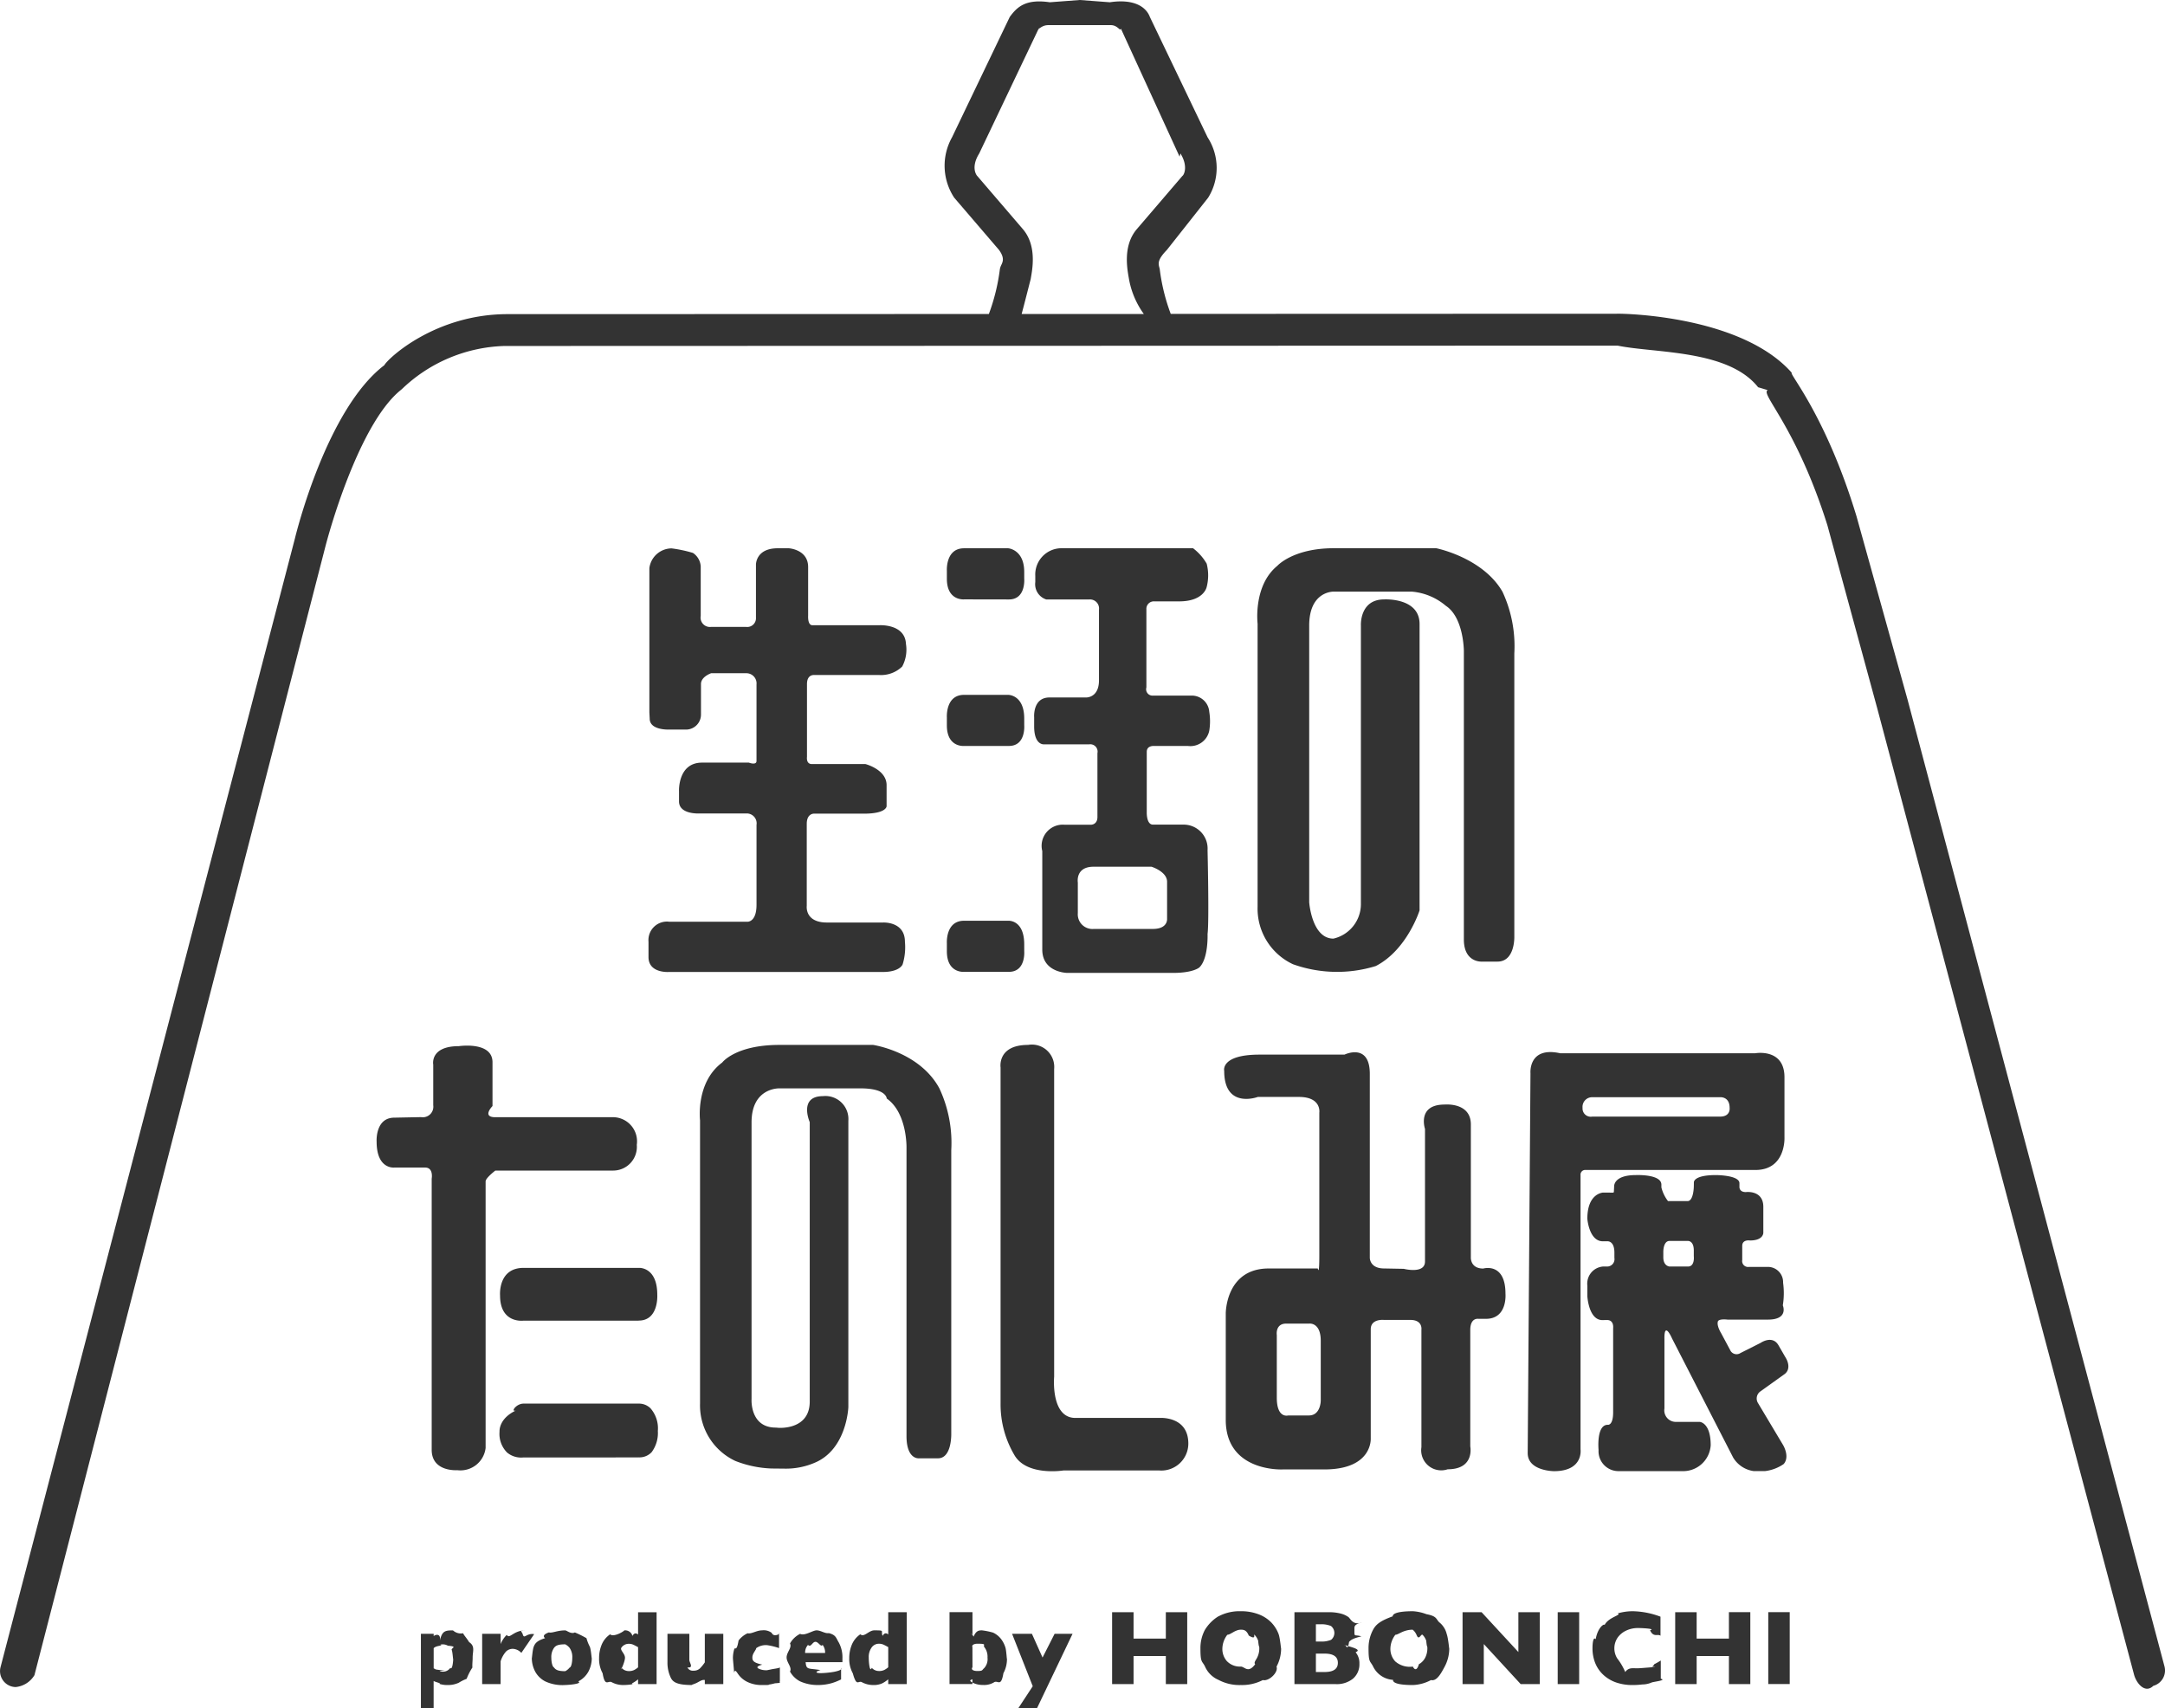 <svg xmlns="http://www.w3.org/2000/svg" width="191.705" height="151.227" viewBox="0 0 191.705 151.227"><defs><style>.cls-1{fill:#333;fill-rule:evenodd;}</style></defs><g id="レイヤー_2" data-name="レイヤー 2"><g id="レイヤー_1-2" data-name="レイヤー 1"><path class="cls-1" d="M190.671,149.255c-.744.725-1.509-.244-1.709-1L166.229,62.726,161.81,46.5c-2.763-8.772-5.986-11.64-5.28-11.96l-.854-.256c-2.655-3.352-9.126-3-12.446-3.685l-.06,0-98.21.032h-.275a13.665,13.665,0,0,0-9.015,3.739l-.14.128c-3.41,2.694-6,11.14-6.712,13.868L3.05,148.31A2.19,2.19,0,0,1,1.4,149.361a1.379,1.379,0,0,1-.357-.047,1.412,1.412,0,0,1-.993-1.723L26.114,47.674c.107-.444,2.809-11.449,7.916-15.341.327-.61,4.543-4.553,10.99-4.521L87.561,27.8a17.58,17.58,0,0,0,.977-3.984l.028-.111c.1-.379.534-.693-.108-1.58L84.491,17.5a5.139,5.139,0,0,1-.192-5.342L89.411,1.5C90.07.6,90.828-.11,92.954.2L95.613,0l2.662.2c2.124-.32,3.207.4,3.542,1.3l5.113,10.659a4.979,4.979,0,0,1,.05,5.342l-3.65,4.62c-.85.879-.772,1.2-.666,1.59l.025.1a17.333,17.333,0,0,0,.977,3.979l39.474-.013c.764-.03,11.09.2,15.52,5.23-.309.018,3,3.722,5.727,12.694l4.532,16.274,22.738,85.549A1.412,1.412,0,0,1,190.671,149.255ZM104.7,15.573c.133-.073.534-.842-.176-1.988l-.075.285-5.2-11.344c-.054.314-.265-.318-.913-.3h-.046l-2.68,0-2.7,0h-.023c-.613-.02-.834.352-.9.283l-.025.112-.015-.033-5.24,11c-.8,1.288-.191,1.974-.184,1.98l.056.063,3.985,4.645c1.307,1.515.822,3.694.7,4.437-.269,1.038-.56,2.2-.8,3.088l10.82,0a7.536,7.536,0,0,1-1.314-3.084c-.123-.743-.608-2.922.7-4.44ZM34.921,98.951l2.356-.047a.935.935,0,0,0,1.086-1.051V94.262s-.327-1.642,2.275-1.642c0,0,2.972-.444,2.972,1.425v3.878s-.971.989.253.989H54.379a2.139,2.139,0,0,1,2.007,2.443,2.1,2.1,0,0,1-2.136,2.281H43.86s-.86.654-.86.959v23.6a2.245,2.245,0,0,1-2.509,1.967s-2.266.175-2.266-1.806V104.352s.182-.984-.583-.984H34.916s-1.567.185-1.567-2.291C33.349,101.077,33.209,98.951,34.921,98.951Zm3.48,45.9c.164-.144.669-.265.543.422.2-.88.467-.928,1.166-.928a1.028,1.028,0,0,0,.9.253c.054.168.321.431.53.787.55.357.313.807.313,1.349,0,.312-.043.613-.023.9a5.021,5.021,0,0,0-.51,1,3.931,3.931,0,0,0-.7.348,2.24,2.24,0,0,1-.987.2,2.145,2.145,0,0,1-.716-.1c.159-.065-.348-.15-.52-.258v2.4H37.27V144.65H38.4Zm0,2.852c.058.03.119.065.184.1a8.335,8.335,0,0,0,.835.1c-.575.028-.505.051-.431.07a1.011,1.011,0,0,0,.239.027.789.789,0,0,0,.645-.331c.173.2.259-.52.259-.9,0,.493-.044-.51-.132-.687s.6-.3-.341-.38a.872.872,0,0,0-.431-.118c-.194,0-.353.032-.108.094-.494.063-.61.142-.719.237Zm5.928-2.146a2.327,2.327,0,0,1,.545-.814c.261.41.567-.4,1.656-.4-.553,0-.392.028-.254.308.138.55.3-.086,1.024.028l-1.136,1.658a1.094,1.094,0,0,0-.753-.358.844.844,0,0,0-.6.236,2.313,2.313,0,0,0-.484.875V149.1H42.694v-4.45h1.635Zm3.941-.521c-.278-.221,0-.392.329-.511.331.078.712-.18,1.451-.18.131,0,.516.358.851.182a8.91,8.91,0,0,1,1.029.507,3.832,3.832,0,0,0,.3.763c.112.29.168,1.206.168.964A2.552,2.552,0,0,1,52.1,148a2.128,2.128,0,0,1-.9.864c.429.211-.884.317-1.151.317a3.591,3.591,0,0,1-1.762-.317,2.117,2.117,0,0,1-.895-.864,2.562,2.562,0,0,1-.3-1.244c0,.242.055-.672.166-.96S47.54,145.256,48.27,145.033Zm.789,2.6c.16.215.388.322.991.322a1.175,1.175,0,0,0,.387-.319c.159-.033.238-.5.238-.875a1.41,1.41,0,0,0-.238-.87,1.179,1.179,0,0,0-.387-.315c-.6,0-.835.1-.994.315a1.41,1.41,0,0,0-.238.87C48.818,147.125,48.9,147.56,49.059,147.63Zm4.969-2.939c.337.3,1.342-.349,1.236-.349a.663.663,0,0,1,.736.488c.187-.32.354-.233.5-.129v-1.966h1.64V149.1H56.5v-.422a2.726,2.726,0,0,1-.548.363c.258.094-.458.142-.8.142a2.125,2.125,0,0,1-.991-.253c-.323-.168-.59.46-.8-.787a2.634,2.634,0,0,1-.313-1.348,3.033,3.033,0,0,1,.236-1.2A2.064,2.064,0,0,1,54.028,144.691Zm1.016,2.969a.843.843,0,0,0,.629.283,1.048,1.048,0,0,0,.477-.094,1.927,1.927,0,0,0,.35-.237v-1.786q-.287-.16-.448-.23a.954.954,0,0,0-.379-.069.783.783,0,0,0-.643.331c-.171.22.31.52.31.9C55.34,147.172,54.864,148.12,55.044,147.66Zm1.513-18.633H46.363a1.857,1.857,0,0,1-.2.011,1.923,1.923,0,0,1-1.265-.448,2.336,2.336,0,0,1-.666-1.837c0-.044-.089-1.154,1.457-1.885-.516.182.007-.607.673-.607H56.6a1.452,1.452,0,0,1,1,.416,2.7,2.7,0,0,1,.65,2.007,2.842,2.842,0,0,1-.552,1.881A1.481,1.481,0,0,1,56.557,129.027Zm4.483,17.924c0,.254.42.729-.172.668a.528.528,0,0,0,.544.287.78.78,0,0,0,.57-.206,3.732,3.732,0,0,0,.428-.528V144.65h1.635v4.45H62.41v-.36c-.231-.055-.473.133-.727.257s-.558.186-.373.186c-1.238,0-1.689-.206-1.9-.618a3.071,3.071,0,0,1-.308-1.393V144.65H61.04Zm-4.483-30.034H46.363s-2.084.289-2.084-2.227c0,0-.206-2.445,2.084-2.445H56.6s1.6-.082,1.6,2.376C58.2,114.621,58.351,116.917,56.557,116.917ZM71.933,55.354h5.931s2.28-.14,2.357,1.667a3.16,3.16,0,0,1-.333,1.989,2.689,2.689,0,0,1-2.012.753H72.094s-.638-.079-.638.8v6.455s-.093.627.431.627h4.745s1.874.478,1.874,1.868v1.87s-.01.654-2,.654H72.056s-.62-.011-.62.9V80.2s-.2,1.475,1.791,1.475H78.2s1.928-.106,1.928,1.7a5.162,5.162,0,0,1-.2,1.995s-.224.683-1.764.683H59.223s-1.8.132-1.8-1.32V83.375a1.638,1.638,0,0,1,1.849-1.769h6.9s.816.068.816-1.5V73.031a.876.876,0,0,0-.909-1.012H61.987s-1.862.128-1.862-1.069v-.91s-.116-2.522,2.041-2.522H66.31s.677.263.677-.148V60.593a.9.9,0,0,0-.91-.989H62.97s-.9.3-.9.956v2.7A1.329,1.329,0,0,1,60.64,64.59H59.362s-1.833.124-1.833-.966L57.5,63.07V50.3a2,2,0,0,1,1.967-1.749,11.739,11.739,0,0,1,1.888.4,1.54,1.54,0,0,1,.692,1.207v4.374a.828.828,0,0,0,.9.973h3.125a.776.776,0,0,0,.866-.828V50s-.032-1.459,1.925-1.459h.985s1.71.1,1.71,1.661v4.313S71.5,55.354,71.933,55.354ZM61.987,99.189s-.408-3.355,1.963-5.119c0,0,1.169-1.559,5.06-1.559h8.3s4.114.6,5.87,3.848a11.41,11.41,0,0,1,1.052,5.471v25.055s.081,2.226-1.175,2.226h-1.7s-1.088.114-1.088-1.964V101.588s.06-3.064-1.75-4.33c0,0-.01-.9-2.332-.9H69.01s-2.462-.09-2.462,3.011v24.5s-.166,2.522,2.145,2.522l.219.018s2.788.24,2.788-2.323V99.346s-1.014-2.3,1.174-2.3a2.037,2.037,0,0,1,2.245,2.181v25.351s-.129,3.741-2.985,4.928a6.453,6.453,0,0,1-2.69.518l-1.14-.011a9.7,9.7,0,0,1-3.185-.666,5.429,5.429,0,0,1-3.132-5.09ZM65.4,145.238a2.113,2.113,0,0,1,.8-.638c.349.08.78-.258,1.292-.258a1.174,1.174,0,0,1,.836.218c.215.49.9-.029.655.053v1.3a5.859,5.859,0,0,0-1.034-.257,1.449,1.449,0,0,0-.991.266c-.009.178-.338.453-.338.827,0,.248.056.457.879.627-.6.17-.456.294-.284.374a1.577,1.577,0,0,0,.734.12c-.052,0,.134-.025.342-.074s.878-.119.764-.211v1.3c-.137.052.314.1-.432.144a3.848,3.848,0,0,1-.511.11c-.189.029.3.044-.62.044a2.87,2.87,0,0,1-1.283-.26,2.13,2.13,0,0,1-.809-.652c-.189-.261-.32-.529-.393-.171-.072-.9-.108-1.143-.108-1.351a2.764,2.764,0,0,1,.111-.722C65.085,145.755,65.214,146.32,65.4,145.238Zm5.451-.586c.4.208,1.11-.31,1.454-.31.375,0,.738.3,1.088.246.638.164.637.432.863.8a2.754,2.754,0,0,1,.339,1.441v.33H71.336c.064.708.22.517,1.314.7-.6.181-.315.271,0,.271.551,0,2.051-.156,1.826-.469v1.025a4.948,4.948,0,0,1-.87.342,4.582,4.582,0,0,1-1.3.154,3.781,3.781,0,0,1-1.454-.321,2.142,2.142,0,0,1-.9-.873c.207-.367-.3-.784-.3-1.25s.5-.869.3-1.232A2.081,2.081,0,0,1,70.85,144.652Zm2.208,1.693a1.1,1.1,0,0,0-.22-.719c-.147.244-.358-.269-.634-.269s-.394.533-.66.274a1.007,1.007,0,0,0-.253.714Zm3.121-1.654c.336.3.748-.349,1.236-.349.995,0,.548.034.735.488.188-.32.355-.233.5-.129v-1.966h1.64V149.1H78.65v-.422a2.692,2.692,0,0,1-.547.363,1.848,1.848,0,0,1-.8.142,2.118,2.118,0,0,1-.99-.253c-.324-.168-.455.46-.8-.787a2.624,2.624,0,0,1-.314-1.348,3.05,3.05,0,0,1,.236-1.2A2.073,2.073,0,0,1,76.179,144.691Zm1.015,2.969a.845.845,0,0,0,.629.283,1.048,1.048,0,0,0,.477-.094,1.893,1.893,0,0,0,.35-.237v-1.786q-.287-.16-.448-.23a.954.954,0,0,0-.379-.069.781.781,0,0,0-.642.331,1.431,1.431,0,0,0-.257.9C76.924,147.172,77.014,148.12,77.194,147.66ZM86.11,144.7c-.275-.095-.108-.179.1.2.212-.522.457-.558.736-.558a6.219,6.219,0,0,1,.985.2,1.916,1.916,0,0,1,.7.553,2.414,2.414,0,0,1,.4.783c.087.289.132,1.287.132.912a2.634,2.634,0,0,1-.314,1.348c-.208,1.247-.475.619-.8.787a1.694,1.694,0,0,1-.991.253,2.067,2.067,0,0,1-.629-.085,1.691,1.691,0,0,1-.413-.184c-.1-.066-.2-.145.089-.236v.422H84.078v-6.365H86.11Zm0,2.911c-.166.221.11.331.431.331.509,0,.4-.084.6-.25a1.177,1.177,0,0,0,.3-.935,1.379,1.379,0,0,0-.268-.916c-.179-.21.293-.315-.636-.315-.246,0-.521.1-.431.3Zm5.264-2.962.941,2.1,1.067-2.1h1.59l-3.143,6.577H90.175l1.272-1.937-1.83-4.64Zm9,.423h2.857v-2.338h1.895V149.1h-1.895v-2.484h-2.857V149.1h-1.9v-6.365h1.9ZM90.693,84.207s.157,1.834-1.355,1.834H85.375s-1.532.154-1.532-1.823v-.7s-.136-2,1.52-2h3.913s1.417-.114,1.417,2.1ZM85.375,53.065s-1.532.155-1.532-1.823v-.7s-.136-2,1.52-2h3.913s1.417.1,1.417,2.1v.595s.157,1.835-1.355,1.835Zm5.318,11.142s.157,1.835-1.355,1.835H85.375s-1.532.155-1.532-1.823v-.7s-.136-2,1.52-2h3.913s1.417-.014,1.417,2.1Zm11.94,65.979H94.174s-3.2.524-4.324-1.316a8.827,8.827,0,0,1-1.252-4.628V94.505s-.309-1.994,2.433-1.994a1.979,1.979,0,0,1,2.311,2.14V121.89s-.329,3.646,1.883,3.646h7.426s2.573-.209,2.573,2.275A2.392,2.392,0,0,1,102.633,130.186ZM94.5,86.136s-2.209-.025-2.209-2.066V75.349a1.874,1.874,0,0,1,1.979-2.332h2.338s.567.008.567-.69V66.681a.65.65,0,0,0-.726-.782H92.454s-.882.112-.882-1.588V63.5s-.142-1.75,1.354-1.75h3.251s1.135.044,1.135-1.521V53.972a.8.8,0,0,0-.836-.9H92.642a1.417,1.417,0,0,1-.97-1.536V50.99a2.328,2.328,0,0,1,2.368-2.453h11.6a4.616,4.616,0,0,1,1.208,1.366,4.138,4.138,0,0,1,0,2.067s-.235,1.272-2.438,1.272h-2.2a.658.658,0,0,0-.7.7V60.86a.564.564,0,0,0,.6.724h3.395a1.551,1.551,0,0,1,1.573,1.44,5.215,5.215,0,0,1,0,1.667,1.708,1.708,0,0,1-1.871,1.355h-3s-.665-.07-.665.521V71.92s-.036,1.088.55,1.088h2.767a2.119,2.119,0,0,1,2.067,2.261s.151,6.337,0,7.42c0,0,.089,2.163-.72,2.957,0,0-.509.49-2.335.49Zm8.842-4.8v-3.27c0-.905-1.382-1.332-1.382-1.332H96.833c-1.632,0-1.395,1.4-1.395,1.4v2.709a1.3,1.3,0,0,0,1.421,1.4h5.211C103.445,82.246,103.341,81.335,103.341,81.335Zm4.544,61.77a3.969,3.969,0,0,1,1.978-.457,4.313,4.313,0,0,1,1.556.262,3.1,3.1,0,0,1,1.125.709,3.008,3.008,0,0,1,.668,1.042c.151.4.227,1.5.227,1.252a3.385,3.385,0,0,1-.407,1.64c.188.5-.675,1.327-1.211,1.189a4.022,4.022,0,0,1-1.958.441,3.937,3.937,0,0,1-1.976-.46,2.276,2.276,0,0,1-1.2-1.207c-.262-.5-.393-.3-.393-1.6a3.417,3.417,0,0,1,.39-1.605A3.6,3.6,0,0,1,107.885,143.1Zm.781,3.99a1.587,1.587,0,0,0,1.2.453c.348,0,.645.642,1.277-.209-.141-.139.046-.332.172-.579a1.807,1.807,0,0,0,.191-.847c0-.239-.035.047-.1-.654a1.4,1.4,0,0,0-.316-.515c-.141-.145.227.516-.516.056-.2-.477-.437-.517-.7-.517-.509,0-.908.447-1.2.45a2.089,2.089,0,0,0-.436,1.18A1.626,1.626,0,0,0,108.666,147.1Zm-.129-21.39V116.28s-.017-3.976,3.8-3.976h4.347s.137.726.137-1.113V98.517s.225-1.4-1.809-1.4h-3.636S108.4,98.23,108.4,94.81c0,0-.355-1.44,3.127-1.44h7.526s2.24-1.086,2.24,1.706v16.271s-.026.955,1.267.955l1.741.033s1.879.485,1.879-.645V99.949s-.73-2.158,1.732-2.158c0,0,2.328-.228,2.328,1.76V111.3s-.079,1.009,1.1,1.009c0,0,1.966-.579,1.966,2.227,0,0,.2,2.226-1.73,2.226h-.669s-.718-.133-.718.992v10.3s.417,2.028-2,2.028a1.776,1.776,0,0,1-2.326-1.957V117.711s.127-.853-.986-.853h-2.346s-1.155-.12-1.155.828v9.647s.2,2.763-4.114,2.763h-3.7S108.537,130.341,108.537,125.705Zm4.519-7.516v5.561c0,1.866,1.008,1.566,1.008,1.566H115.9c1.048,0,1.049-1.314,1.049-1.314v-5.3c0-1.631-1-1.519-1-1.519H113.9C112.907,117.178,113.056,118.189,113.056,118.189Zm5.636,24.661a2.043,2.043,0,0,1,.707.315c.178.132.411.775,1.191.47-.7.181-.66.378-.66.593,0,.782-.045.447.62.645-.847.2-.959.359-1.094.487-.135.91-.271.216-.407.268.43.171,1.631.388.984.65a1.506,1.506,0,0,1,.338,1.017,1.666,1.666,0,0,1-.557,1.314,2.268,2.268,0,0,1-1.555.491H114.62v-6.365h3.043A4.112,4.112,0,0,1,118.692,142.85Zm-2.174,5.18h.773q1.172,0,1.172-.813t-1.172-.817h-.773Zm0-4.225v1.525h.41a2.141,2.141,0,0,0,.938-.152.782.782,0,0,0-.011-1.221,2.172,2.172,0,0,0-.937-.152Zm6.8-.7c-.008-.3.651-.457,1.79-.457a4.048,4.048,0,0,1,1.2.262c.924.174.83.41,1.124.709a1.878,1.878,0,0,1,.668,1.042c.152.4.227,1.5.227,1.252a3.4,3.4,0,0,1-.406,1.64c-.272.5-.675,1.327-1.211,1.189a3.691,3.691,0,0,1-1.6.441c-1.139,0-1.8-.153-1.76-.46a2.1,2.1,0,0,1-1.778-1.207c-.262-.5-.393-.3-.393-1.6a3.418,3.418,0,0,1,.391-1.605C121.83,143.81,122.231,143.5,123.32,143.1Zm.233,3.99a1.948,1.948,0,0,0,1.557.453c-.012,0,.285.642.531-.209a1.378,1.378,0,0,0,.558-.579,1.819,1.819,0,0,0,.191-.847c0-.239-.035.047-.1-.654a1.409,1.409,0,0,0-.316-.515c-.141-.145-.313.516-.516.056-.2-.477-.437-.517-.344-.517-.869,0-1.268.447-1.559.45a2.091,2.091,0,0,0-.437,1.18A1.626,1.626,0,0,0,123.553,147.1Zm-.99-94.027s3.137-.187,3.137,2.18V80.6s-1.1,3.5-3.876,4.927a11.608,11.608,0,0,1-7.333-.159,5.431,5.431,0,0,1-3.133-5.089V55.214s-.408-3.355,1.748-5.12c0,0,1.385-1.558,5.006-1.558h9.057s4.113.814,5.87,3.848a11.419,11.419,0,0,1,1.051,5.471V82.909s.081,2.226-1.49,2.226h-1.386s-1.592.114-1.592-1.963V57.612s-.015-2.938-1.588-3.972A5.347,5.347,0,0,0,125,52.378h-6.883s-2.191-.09-2.191,3.011V79.884s.229,3.216,2.144,3.216a3.138,3.138,0,0,0,2.434-3V55.37S120.376,53.068,122.563,53.068Zm11.886,93.194v-3.527h1.894V149.1h-1.69l-3.266-3.546V149.1h-1.88v-6.365h1.685Zm.825-17.612.246-33.632s-.211-2.4,2.636-1.768h17.255s2.6-.48,2.6,2.122v5.322s.149,2.889-2.575,2.889h-.93s-14.439,0-14.1,0a.411.411,0,0,0-.452.45v24.283s.28,1.933-2.354,1.933C137.6,130.249,135.274,130.241,135.274,128.65Zm4.858-30.563a.728.728,0,0,0,.855.77H152.31c.947,0,.844-.77.844-.77,0-1.04-.867-.947-.867-.947H141.01A.853.853,0,0,0,140.132,98.087Zm-.3,51.013h-1.9v-6.365h1.9Zm2.1-36.969h.354a.654.654,0,0,0,.666-.764v-.459c0-1.11-.649-1.012-.649-1.012h-.371c-1.231,0-1.376-2-1.376-2,0-2.278,1.407-2.313,1.407-2.313h.491c.495.024.429.007.453-.085l.022-.451s-.092-1.013,1.93-1.013c0,0,2.254-.1,2.254.849v.245a3.273,3.273,0,0,0,.586,1.21h1.731c.53,0,.553-1.262.553-1.262l.007-.363s-.134-.679,1.956-.679c0,0,2.078,0,2.078.72v.3s-.054.485.562.485c0,0,1.553-.206,1.553,1.307v2.278s.04.7-1.184.7c0,0-.684-.115-.684.481v1.248a.522.522,0,0,0,.592.61h1.689a1.347,1.347,0,0,1,1.337,1.4,6.81,6.81,0,0,1-.024,2.007s.544,1.26-1.313,1.26h-3.584s-.864-.112-.864.222c0,0-.106.3.309,1l.835,1.56a.623.623,0,0,0,.867.177l1.787-.9s1.025-.715,1.572.2l.693,1.2s.5.844-.124,1.349l-2.141,1.533a.766.766,0,0,0-.228,1.058l2.216,3.708s.624,1.03.049,1.681a3.674,3.674,0,0,1-1.664.625H155.3a2.518,2.518,0,0,1-1.833-1.2l-5.411-10.541s-.72-1.664-.674.1V124.7a1.02,1.02,0,0,0,1.06,1.185H150.5s.978.044.978,2.071a2.446,2.446,0,0,1-2.538,2.29h-5.63a1.762,1.762,0,0,1-1.761-1.871s-.217-2.232.812-2.232c0,0,.479.1.479-1.116v-7.445s.094-.715-.541-.715l-.412.007c-1.217,0-1.331-2.11-1.331-2.11v-.935A1.52,1.52,0,0,1,141.933,112.131Zm5.351-.812c0,.777.551.812.551.812h1.629c.629,0,.52-.913.52-.913v-.506c0-.9-.539-.847-.539-.847h-1.61c-.561,0-.551.952-.551.952Zm-5.2,32.551c.337-.7,1.577-.9,1.154-1.027a4.673,4.673,0,0,1,1.365-.195,7.362,7.362,0,0,1,2.431.482v1.69c-.223-.2-.621.19-.925-.489.542-.13-.663-.195-1.075-.195a2.4,2.4,0,0,0-1.026.221,1.9,1.9,0,0,0-.768.628,1.689,1.689,0,0,0-.036,1.84,5.249,5.249,0,0,1,.706,1.205c.3-.409.642-.33,1.02-.33.306,0,.595-.038,1.651-.113-.511-.075-.281.1-.095-.25a6.036,6.036,0,0,0,.574-.327v1.613c.541.137-.527.248-.8.33a2.036,2.036,0,0,1-.824.177,6.888,6.888,0,0,1-.861.053,4.4,4.4,0,0,1-1.475-.23,3.2,3.2,0,0,1-1.131-.677,2.883,2.883,0,0,1-.717-1.047,3.513,3.513,0,0,1-.239-1.316c0-.548.094-1.028.282-.783C141.482,144.062,142.06,143.72,142.083,143.87Zm8.152,1.2h2.857v-2.338h1.895V149.1h-1.895v-2.484h-2.857V149.1h-1.9v-6.365h1.9Zm8.241,4.027h-1.9v-6.365h1.9Z"/></g></g></svg>
